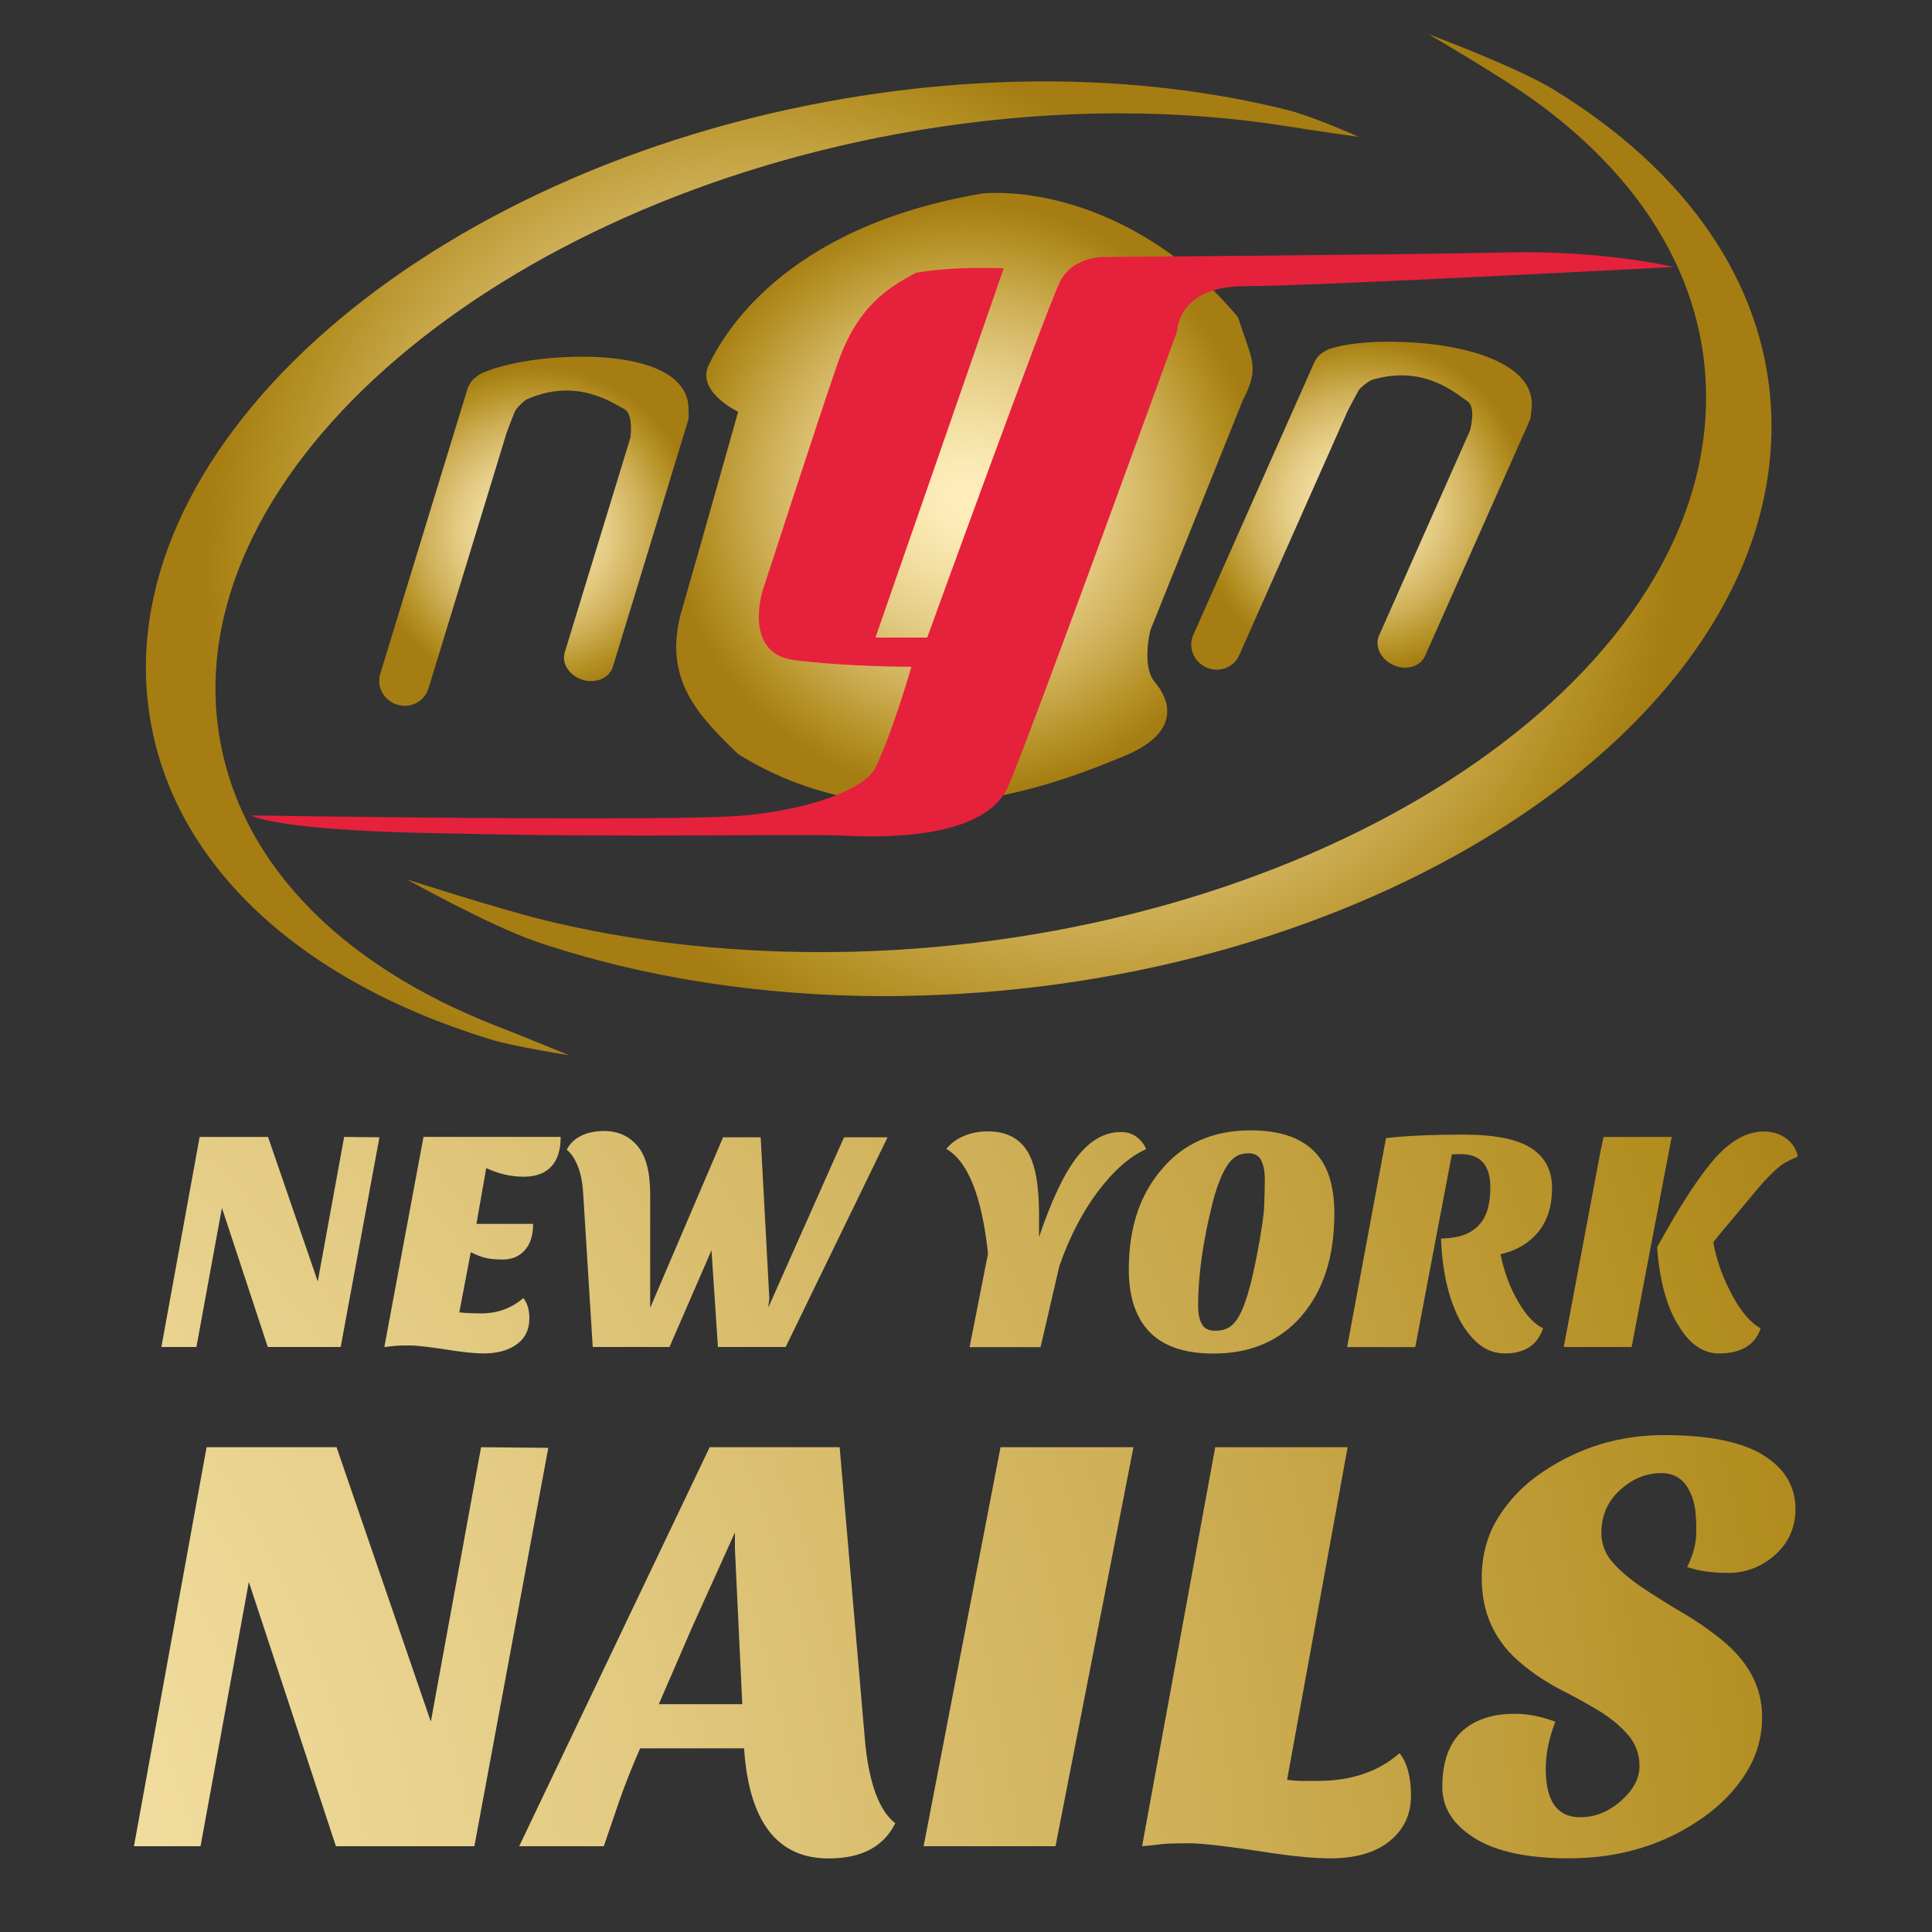 <?xml version="1.0" encoding="UTF-8"?>
<svg id="Ebene_1" data-name="Ebene 1" xmlns="http://www.w3.org/2000/svg" version="1.1" xmlns:xlink="http://www.w3.org/1999/xlink" viewBox="0 0 150 150">
  <rect x="0" y="0" width="150" height="150" fill="#333333" stroke="none"/>
  <defs>
    <style>
      .cls-1 {
        fill: url(#Unbenannter_Verlauf_13-2);
      }

      .cls-1, .cls-2, .cls-3, .cls-4, .cls-5, .cls-6, .cls-7, .cls-8, .cls-9, .cls-10, .cls-11, .cls-12, .cls-13, .cls-14, .cls-15, .cls-16, .cls-17, .cls-18, .cls-19 {
        stroke-width: 0px;
      }

      .cls-2 {
        fill: url(#Unbenannter_Verlauf_13-5);
      }

      .cls-3 {
        fill: url(#Unbenannter_Verlauf_13-15);
      }

      .cls-4 {
        fill: #e6213c;
      }

      .cls-5 {
        fill: url(#Unbenannter_Verlauf_13-18);
      }

      .cls-6 {
        fill: url(#Unbenannter_Verlauf_13-14);
      }

      .cls-7 {
        fill: url(#Unbenannter_Verlauf_13-3);
      }

      .cls-8 {
        fill: url(#Unbenannter_Verlauf_13-13);
      }

      .cls-9 {
        fill: url(#Unbenannter_Verlauf_13);
      }

      .cls-10 {
        fill: url(#Unbenannter_Verlauf_13-9);
      }

      .cls-11 {
        fill: url(#Unbenannter_Verlauf_13-11);
      }

      .cls-12 {
        fill: url(#Unbenannter_Verlauf_13-17);
      }

      .cls-13 {
        fill: url(#Unbenannter_Verlauf_13-7);
      }

      .cls-14 {
        fill: url(#Unbenannter_Verlauf_13-4);
      }

      .cls-15 {
        fill: url(#Unbenannter_Verlauf_13-12);
      }

      .cls-16 {
        fill: url(#Unbenannter_Verlauf_13-10);
      }

      .cls-17 {
        fill: url(#Unbenannter_Verlauf_13-8);
      }

      .cls-18 {
        fill: url(#Unbenannter_Verlauf_13-16);
      }

      .cls-19 {
        fill: url(#Unbenannter_Verlauf_13-6);
      }
    </style>
    <radialGradient id="Unbenannter_Verlauf_13" data-name="Unbenannter Verlauf 13" cx="58.42" cy="44.12" fx="58.42" fy="44.12" r="42.7" gradientUnits="userSpaceOnUse">
      <stop offset="0" stop-color="#ffefbb"/>
      <stop offset=".12" stop-color="#fbeab5"/>
      <stop offset=".27" stop-color="#f2dea1"/>
      <stop offset=".46" stop-color="#e3cb83"/>
      <stop offset=".67" stop-color="#cfb058"/>
      <stop offset=".89" stop-color="#b38e21"/>
      <stop offset="1" stop-color="#a57d12"/>
    </radialGradient>
    <radialGradient id="Unbenannter_Verlauf_13-2" data-name="Unbenannter Verlauf 13" cx="84.56" cy="39.96" fx="84.56" fy="39.96" r="45.83" xlink:href="#Unbenannter_Verlauf_13"/>
    <radialGradient id="Unbenannter_Verlauf_13-3" data-name="Unbenannter Verlauf 13" cx="74.88" cy="38.71" fx="74.88" fy="38.71" r="23.06" xlink:href="#Unbenannter_Verlauf_13"/>
    <radialGradient id="Unbenannter_Verlauf_13-4" data-name="Unbenannter Verlauf 13" cx="41.47" cy="41.23" fx="41.47" fy="41.23" r="12.81" xlink:href="#Unbenannter_Verlauf_13"/>
    <radialGradient id="Unbenannter_Verlauf_13-5" data-name="Unbenannter Verlauf 13" cx="105.71" cy="39.26" fx="105.71" fy="39.26" r="12.98" xlink:href="#Unbenannter_Verlauf_13"/>
    <radialGradient id="Unbenannter_Verlauf_13-6" data-name="Unbenannter Verlauf 13" cx="-47.3" cy="156.17" fx="-47.3" fy="156.17" r="209.76" xlink:href="#Unbenannter_Verlauf_13"/>
    <radialGradient id="Unbenannter_Verlauf_13-7" data-name="Unbenannter Verlauf 13" cx="-47.3" cy="156.17" fx="-47.3" fy="156.17" r="209.76" xlink:href="#Unbenannter_Verlauf_13"/>
    <radialGradient id="Unbenannter_Verlauf_13-8" data-name="Unbenannter Verlauf 13" cx="-47.3" cy="156.17" fx="-47.3" fy="156.17" r="209.76" xlink:href="#Unbenannter_Verlauf_13"/>
    <radialGradient id="Unbenannter_Verlauf_13-9" data-name="Unbenannter Verlauf 13" cx="-47.3" cy="156.17" fx="-47.3" fy="156.17" r="209.76" xlink:href="#Unbenannter_Verlauf_13"/>
    <radialGradient id="Unbenannter_Verlauf_13-10" data-name="Unbenannter Verlauf 13" cx="-47.3" cy="156.17" fx="-47.3" fy="156.17" r="209.76" xlink:href="#Unbenannter_Verlauf_13"/>
    <radialGradient id="Unbenannter_Verlauf_13-11" data-name="Unbenannter Verlauf 13" cx="-47.3" cy="156.17" fx="-47.3" fy="156.17" r="209.76" xlink:href="#Unbenannter_Verlauf_13"/>
    <radialGradient id="Unbenannter_Verlauf_13-12" data-name="Unbenannter Verlauf 13" cx="-47.3" cy="156.17" fx="-47.3" fy="156.17" r="209.76" xlink:href="#Unbenannter_Verlauf_13"/>
    <radialGradient id="Unbenannter_Verlauf_13-13" data-name="Unbenannter Verlauf 13" cx="-47.3" cy="156.17" fx="-47.3" fy="156.17" r="209.76" xlink:href="#Unbenannter_Verlauf_13"/>
    <radialGradient id="Unbenannter_Verlauf_13-14" data-name="Unbenannter Verlauf 13" cx="-47.3" cy="156.17" fx="-47.3" fy="156.17" r="209.76" xlink:href="#Unbenannter_Verlauf_13"/>
    <radialGradient id="Unbenannter_Verlauf_13-15" data-name="Unbenannter Verlauf 13" cx="-47.3" cy="156.17" fx="-47.3" fy="156.17" r="209.76" xlink:href="#Unbenannter_Verlauf_13"/>
    <radialGradient id="Unbenannter_Verlauf_13-16" data-name="Unbenannter Verlauf 13" cx="-47.3" cy="156.17" fx="-47.3" fy="156.17" r="209.76" xlink:href="#Unbenannter_Verlauf_13"/>
    <radialGradient id="Unbenannter_Verlauf_13-17" data-name="Unbenannter Verlauf 13" cx="-47.3" cy="156.17" fx="-47.3" fy="156.17" r="209.76" xlink:href="#Unbenannter_Verlauf_13"/>
    <radialGradient id="Unbenannter_Verlauf_13-18" data-name="Unbenannter Verlauf 13" cx="-47.3" cy="156.17" fx="-47.3" fy="156.17" r="209.76" xlink:href="#Unbenannter_Verlauf_13"/>
  </defs>
  <g>
    <g>
      <g>
        <path class="cls-9" d="M16.93,56.49c-2.68-20.07,21.65-40.87,54.22-46.35,5.28-.89,10.58-1.34,15.75-1.34,4.51,0,8.89.34,13.07,1.01,1.86.3,5.54.82,5.54.82,0,0-3.59-1.6-5.54-2.09-5.85-1.46-12.26-2.22-18.84-2.22-5.06,0-10.25.44-15.43,1.31C33.09,13.12,8.79,34.39,11.54,55.03c1.55,11.67,11.32,21,26.52,25.66,1.92.59,6.09,1.23,6.09,1.23,0,0-3.73-1.54-5.5-2.22-12.57-4.88-20.38-13.15-21.72-23.22Z"/>
        <path class="cls-1" d="M110.84,2.61s5.53,3.24,7.92,4.93c9.68,6.83,14.55,15.9,13.58,25.75-2.12,21.49-31.77,39.7-66.09,40.6-.88.02-1.75.03-2.62.03-7.53,0-14.8-.86-21.49-2.51-3.65-.91-10.54-3.13-10.54-3.13,0,0,6.42,3.59,10.1,4.85,8.11,2.74,17.36,4.21,26.96,4.21.85,0,1.71-.02,2.57-.04,34.32-.89,64.01-19.56,66.18-41.61,1.12-11.32-5.07-21.62-16.88-28.79-2.85-1.73-9.68-4.27-9.68-4.27Z"/>
      </g>
      <path class="cls-7" d="M96.48,31.1l-7.17,17.84s-.7,2.79.35,4.02c1.05,1.22,2.27,3.85-2.45,5.77-4.72,1.92-17.68,7.39-29.9-.18-2.98-2.9-5.95-5.77-4.37-11.19,1.57-5.42,3.32-11.71,4.37-15.39,0,0-3.32-1.57-2.27-3.67,1.05-2.1,5.59-10.67,21.32-13.29,5.6-.35,13.64,2.28,19.76,9.62,1.05,3.32,1.75,3.85.35,6.47Z"/>
      <path class="cls-14" d="M43.87,27.72c-4.71.26-6.63,1.34-6.63,1.34l-.21.16c-.34.23-.61.57-.74.99l-6.77,22.11c-.3,1.01.28,2.07,1.32,2.39,1.03.32,2.11-.24,2.42-1.24l6.07-19.86s.47-1.26.63-1.63c.13-.32.73-.87.93-.97,3.96-1.77,6.83.39,7.6.76.53.33.55,1.33.46,2.2l-5.1,16.67c-.27.86.35,1.82,1.38,2.14,1.03.31,2.08-.13,2.35-1l5.83-19.09c.07-.22.08-.44.04-.66.26-3.76-5.36-4.53-9.61-4.3Z"/>
      <path class="cls-2" d="M109.85,26.6c-4.71-.31-6.74.53-6.74.53l-.23.13c-.37.19-.67.49-.85.9l-9.38,21.13c-.43.96.03,2.09,1.01,2.53.99.44,2.13.01,2.55-.95l8.43-18.98s.62-1.19.82-1.54c.17-.29.83-.78,1.04-.85,4.14-1.27,6.73,1.22,7.46,1.67.49.39.38,1.38.18,2.24l-7.07,15.93c-.37.83.13,1.85,1.12,2.3.98.44,2.08.12,2.45-.71l8.11-18.25c.09-.21.13-.43.12-.65.71-3.71-4.76-5.15-9.02-5.43Z"/>
    </g>
    <path class="cls-4" d="M77.93,20.83s-3.85-.18-6.82.35c-2.27,1.23-4.55,2.62-6.12,7.16-1.57,4.55-5.77,17.49-5.77,17.49,0,0-1.58,4.9,2.45,5.42,4.02.52,9.09.52,9.09.52,0,0-1.39,4.9-2.8,7.87-.87,1.57-4.72,3.15-10.14,3.67-5.42.52-38.31,0-38.31,0,0,0,1.78,1.22,15.59,1.4,13.99.35,26.92,0,30.42.17,3.49.18,11.02.18,12.76-3.84,1.75-4.02,13.11-35.32,13.11-35.32,0,0,0-3.5,5.25-3.5s33.29-1.49,33.29-1.49c0,0-5.32-1.31-13.01-1.13-7.69.18-30.95.35-30.95.35,0,0-2.62-.18-3.67,1.92-1.05,2.1-10.31,27.63-10.31,27.63h-4.02l9.96-28.67Z"/>
  </g>
  <g>
    <polygon class="cls-19" points="17.23 93.78 20.79 104.58 26.45 104.58 29.46 88.3 26.72 88.27 24.67 99.49 20.81 88.27 15.5 88.27 12.53 104.58 15.25 104.58 17.23 93.78"/>
    <path class="cls-13" d="M31.83,104.46c.54,0,1.7.14,3.48.42.91.13,1.66.2,2.25.2,1.04,0,1.89-.23,2.55-.7.66-.47.99-1.15.99-2.04,0-.64-.15-1.16-.47-1.56-.91.79-1.99,1.19-3.26,1.19-.74,0-1.31-.03-1.71-.08l.89-4.67s.3.16.74.32c.45.17,1.03.25,1.74.25s1.29-.24,1.72-.73c.43-.48.64-1.16.64-2.04h-4.4l.76-4.33c.97.45,1.93.67,2.89.67s1.67-.26,2.16-.79c.49-.52.73-1.29.73-2.3h-10.65l-3.04,16.31c.34-.03.62-.06.84-.09.22-.02.59-.03,1.14-.03Z"/>
    <path class="cls-17" d="M44.85,90.51c.24.59.38,1.32.43,2.21l.74,11.86h5.96l3.26-7.51.5,7.51h5.26l7.91-16.28h-3.38l-5.88,13.22.08-.72-.67-12.5h-2.92l-5.66,13.24v-8.82c0-1.71-.32-2.96-.98-3.74-.65-.78-1.52-1.17-2.61-1.17-.69,0-1.29.13-1.79.38-.5.26-.87.61-1.1,1.08.33.25.61.66.85,1.25Z"/>
    <path class="cls-10" d="M76.71,97.32l-1.43,7.27h5.51l1.46-6.3c.79-2.26,1.79-4.19,3.01-5.81,1.22-1.61,2.46-2.7,3.73-3.26-.16-.38-.41-.7-.74-.95-.33-.25-.74-.38-1.23-.38-1.26,0-2.38.64-3.39,1.93-.99,1.25-1.98,3.33-2.96,6.23v-1.78c0-2.32-.31-3.97-.94-4.94-.33-.51-.75-.88-1.26-1.13-.51-.24-1.1-.36-1.78-.36s-1.3.12-1.86.36c-.56.24-1.01.57-1.36,1,1.68.96,2.76,3.67,3.24,8.13Z"/>
    <path class="cls-16" d="M101.03,102.19c1.71-1.96,2.57-4.62,2.57-7.98,0-2.21-.54-3.84-1.63-4.88-1.09-1.05-2.71-1.57-4.87-1.57-2.98,0-5.33,1.06-7.04,3.19-1.62,1.96-2.42,4.5-2.42,7.61,0,2.13.54,3.74,1.62,4.86,1.08,1.11,2.73,1.67,4.95,1.67,2.85,0,5.13-.96,6.82-2.89ZM93.3,102.78c-.19-.36-.28-.82-.28-1.38,0-2.34.37-4.99,1.11-7.96.45-1.75.97-2.9,1.58-3.46.33-.3.74-.44,1.22-.44s.82.19,1,.57c.18.38.27.87.27,1.46s-.02,1.28-.05,2.06c-.03.78-.23,2.12-.6,4-.37,1.89-.75,3.27-1.15,4.16-.25.54-.53.94-.84,1.17-.31.24-.72.36-1.22.36s-.85-.18-1.04-.54Z"/>
    <path class="cls-11" d="M112.05,96.16h-.17c.1,2.65.62,4.82,1.55,6.5.45.77.95,1.37,1.51,1.79.56.42,1.2.63,1.92.63s1.33-.15,1.83-.46c.5-.3.87-.8,1.12-1.49-.69-.33-1.33-1.02-1.93-2.05-.65-1.1-1.1-2.34-1.38-3.7,1.23-.28,2.21-.86,2.93-1.73.71-.87,1.07-2,1.07-3.4s-.55-2.43-1.65-3.13c-1.1-.69-2.85-1.03-5.23-1.03s-4.39.09-6.01.27l-3.02,16.23h5.29l2.84-14.95c.08-.02.2-.03.35-.03h.54c1.4.07,2.1.93,2.1,2.59,0,1.34-.3,2.32-.92,2.95-.61.64-1.52.97-2.74,1Z"/>
    <polygon class="cls-15" points="129.79 88.27 124.5 88.27 124.23 89.56 121.41 104.58 126.68 104.58 129.79 88.27"/>
    <path class="cls-8" d="M130.26,102.81c.87,1.52,1.94,2.27,3.21,2.27,1.71,0,2.79-.65,3.23-1.95-.76-.4-1.49-1.24-2.2-2.55-.74-1.37-1.24-2.74-1.48-4.13.15-.2.4-.51.76-.94l2.25-2.69c.89-1.1,1.66-1.9,2.32-2.4.26-.18.68-.39,1.23-.62-.11-.58-.41-1.05-.9-1.41-.48-.36-1.07-.54-1.74-.54-1.25,0-2.48.65-3.68,1.96-1.25,1.37-2.78,3.71-4.6,7.02.17,2.47.7,4.47,1.58,5.98Z"/>
    <polygon class="cls-6" points="37.35 112.36 33.45 133.67 26.13 112.36 16.04 112.36 10.4 143.34 15.57 143.34 19.32 122.82 26.08 143.34 36.83 143.34 42.57 112.41 37.35 112.36"/>
    <path class="cls-3" d="M67.16,135.17l-1.97-22.81h-10.09l-14.79,30.98h6.57l1.22-3.57c.44-1.25.97-2.59,1.6-4.03h8.07c.38,5.7,2.57,8.55,6.57,8.55,2.54,0,4.26-.91,5.17-2.73-1.25-.97-2.04-3.1-2.35-6.38ZM51.15,132.31l2.58-5.96,3.33-7.37v1.27l.57,12.06h-6.48Z"/>
    <polygon class="cls-18" points="71.71 143.34 81.95 143.34 88 112.36 77.68 112.36 71.71 143.34"/>
    <path class="cls-12" d="M102.28,138.27h-1.17c-.38,0-.76-.03-1.18-.09l4.7-25.82h-10.28l-5.68,30.98c.66-.06,1.19-.11,1.6-.17.4-.04,1.1-.06,2.08-.06s3.2.26,6.64.8c1.76.25,3.19.37,4.32.37,1.94,0,3.47-.44,4.58-1.34,1.11-.89,1.66-2.07,1.66-3.52s-.3-2.56-.89-3.31c-1.62,1.44-3.75,2.16-6.38,2.16Z"/>
    <path class="cls-5" d="M136.9,112.97c-1.68-1.03-4.25-1.55-7.71-1.55s-6.6.96-9.41,2.86c-1.41.94-2.55,2.1-3.43,3.49-.88,1.39-1.31,2.98-1.31,4.77,0,2.76,1.06,4.99,3.19,6.71.91.75,1.89,1.39,2.93,1.93,1.05.53,2.02,1.07,2.94,1.62.9.55,1.67,1.17,2.27,1.86.61.69.92,1.51.92,2.46s-.47,1.85-1.44,2.7c-.95.84-2,1.27-3.16,1.27-1.79,0-2.68-1.25-2.68-3.76,0-1.16.25-2.38.75-3.66-1.1-.4-2.12-.61-3.08-.61s-1.74.11-2.37.33c-2.22.72-3.33,2.5-3.33,5.35,0,1.6.83,2.92,2.49,3.96,1.66,1.05,4.1,1.58,7.32,1.58,3.98,0,7.47-1.06,10.47-3.19,1.37-.97,2.48-2.12,3.31-3.45.83-1.33,1.24-2.78,1.24-4.34,0-2.32-1.08-4.34-3.23-6.06-.94-.75-1.94-1.44-3.01-2.06-1.06-.63-2.06-1.25-3-1.88-.94-.63-1.72-1.27-2.32-1.95-.61-.67-.92-1.45-.92-2.33,0-1.37.5-2.5,1.5-3.38.94-.84,1.99-1.27,3.15-1.27.94,0,1.65.41,2.11,1.23.22.38.38.81.47,1.29.1.48.14,1.16.14,2.04s-.23,1.78-.71,2.73c.88.31,1.94.46,3.2.46s2.39-.4,3.42-1.22c1.19-.97,1.79-2.22,1.79-3.75,0-1.75-.84-3.15-2.51-4.18Z"/>
  </g>
</svg>
